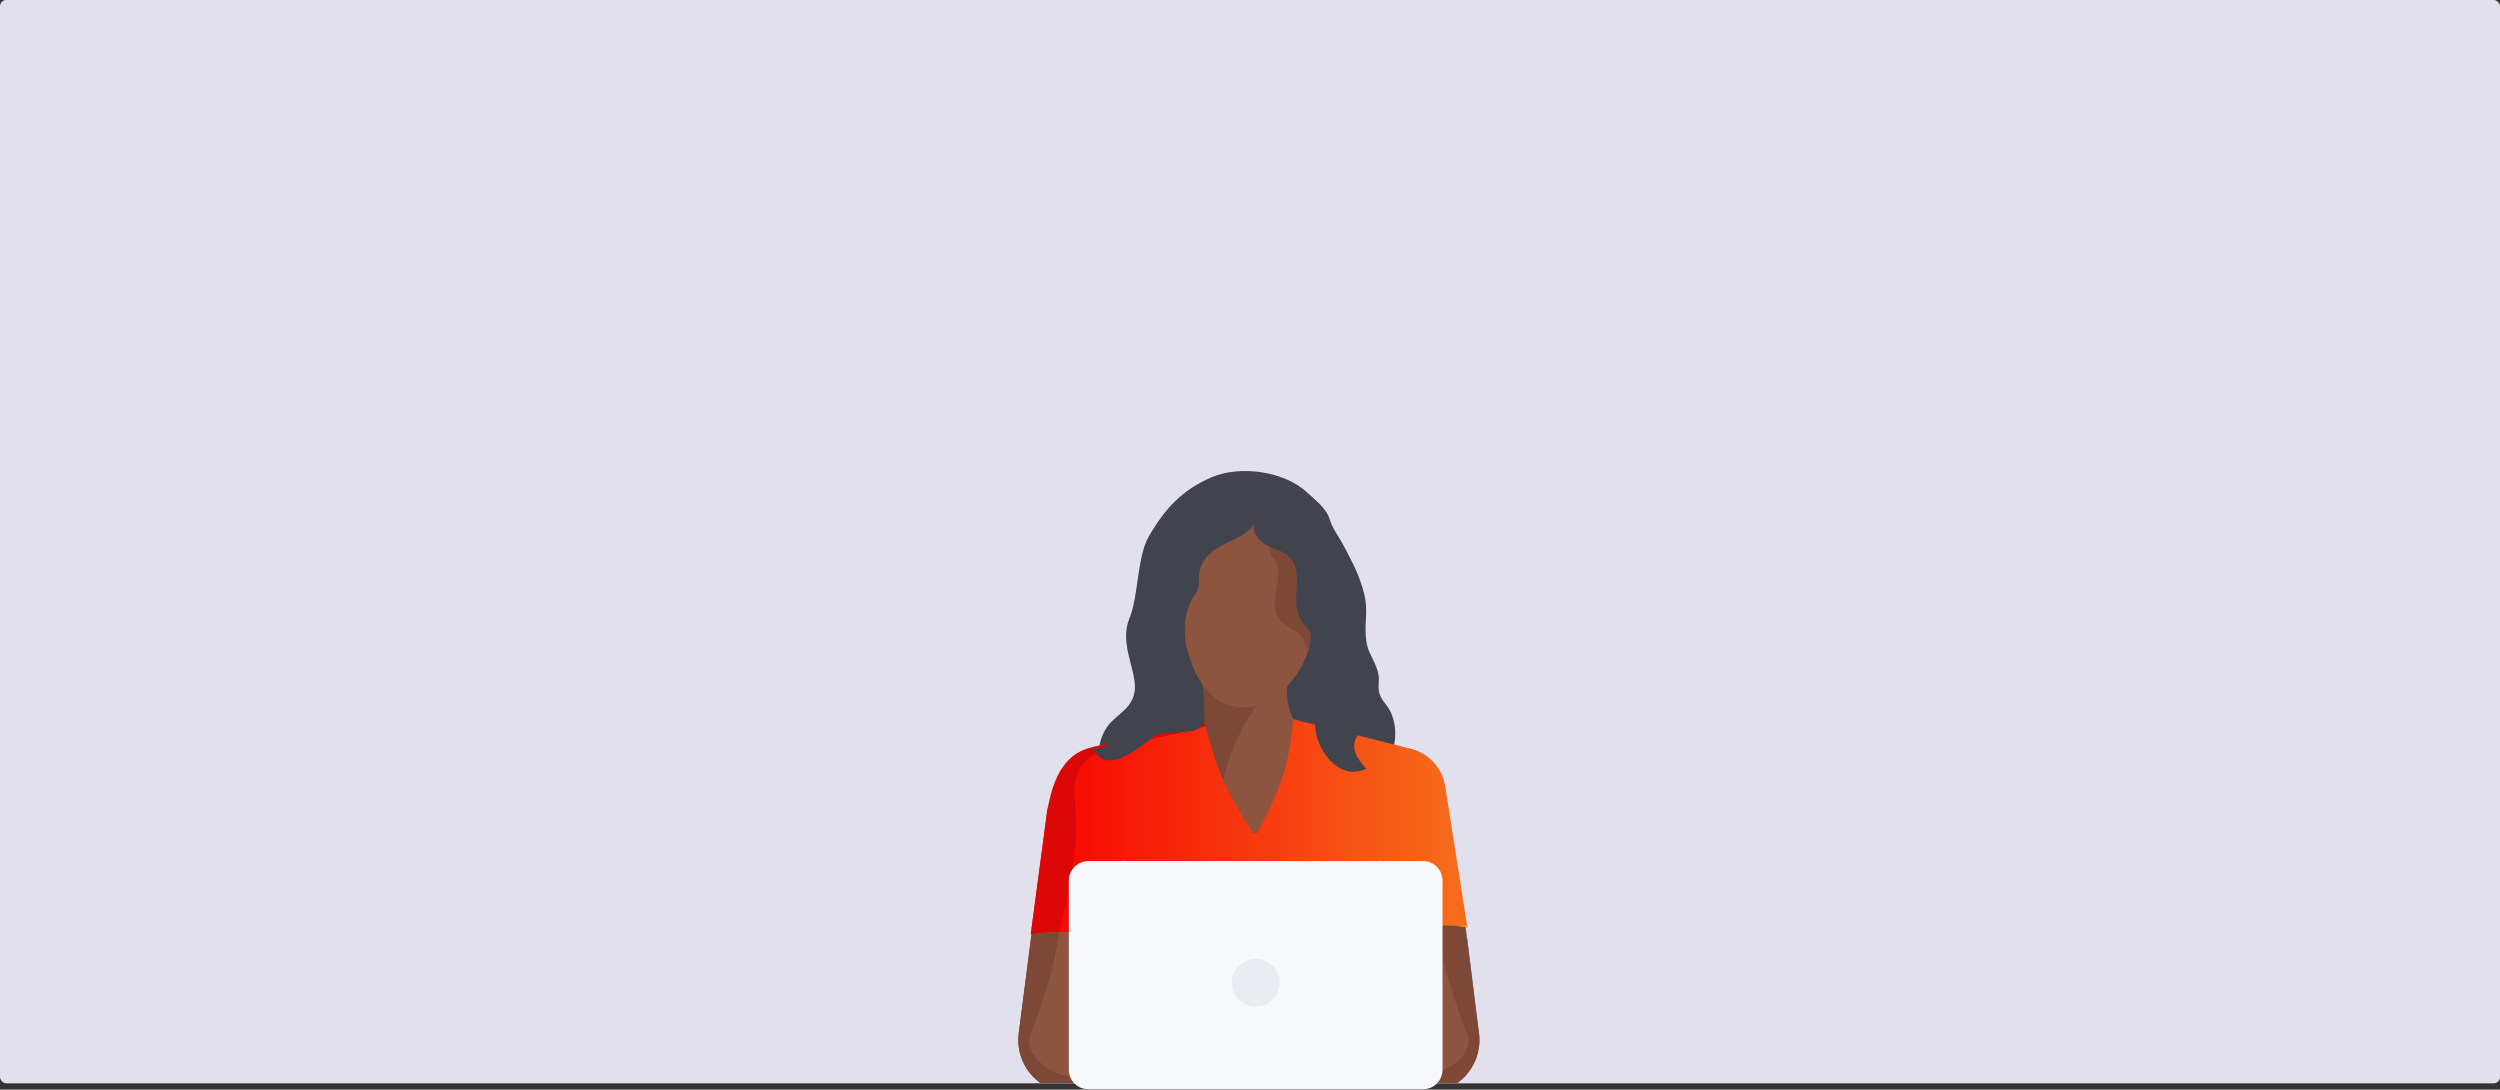 <?xml version="1.0" encoding="UTF-8"?>
<svg xmlns="http://www.w3.org/2000/svg" xmlns:xlink="http://www.w3.org/1999/xlink" width="1200px" height="523px" viewBox="0 0 1200 523">
  <rect x="0" y="0" width="1200" height="523" fill="#333333" stroke="none"/>
  <title>Group 16</title>
  <desc>Created with Sketch.</desc>
  <defs>
    <linearGradient x1="96.954%" y1="50%" x2="0%" y2="50%" id="linearGradient-1">
      <stop stop-color="#F66B1C" offset="0%"></stop>
      <stop stop-color="#F80100" offset="100%"></stop>
    </linearGradient>
  </defs>
  <g id="New" stroke="none" stroke-width="1" fill="none" fill-rule="evenodd">
    <g id="Group-16">
      <rect id="Rectangle-Copy-21" fill="#E2E0EC" x="0" y="0" width="1200" height="520" rx="3"></rect>
      <g id="Group-2-Copy-4" transform="translate(488, 224.5)">
        <g id="Group-216" transform="translate(0.605, 0.538)">
          <path d="M9.134,203.2 L0.355,271.066 C-0.786,280.275 3.198,289.371 10.742,294.777 L54.374,294.777 L47.782,281.897 L30.748,268.382 L42.769,207.081 L9.134,203.2" id="Fill-144" fill="#8D5440"></path>
          <path d="M54.373,294.778 L10.743,294.778 C8.953,293.495 7.363,292.004 5.997,290.356 C7.363,292.004 8.953,293.495 10.743,294.778 L54.373,294.778 L52.759,291.624 L54.373,291.595 L54.373,294.778" id="Fill-146" fill="#98A0B6"></path>
          <path d="M5.996,290.355 L5.996,290.355 C5.994,290.353 5.994,290.351 5.991,290.348 C5.994,290.351 5.994,290.353 5.996,290.355" id="Fill-148" fill="#2C4278"></path>
          <path d="M54.373,294.778 L10.743,294.778 C8.953,293.495 7.363,292.004 5.997,290.356 C5.995,290.354 5.995,290.351 5.993,290.349 C1.593,285.042 -0.518,278.087 0.354,271.067 L6.531,223.317 C10.081,222.801 19.697,222.255 19.697,222.255 L19.699,222.255 C17.588,243.208 5.544,272.686 5.544,272.686 C4.973,277.292 6.767,280.826 9.644,283.888 C14.764,289.333 22.14,292.058 29.614,292.058 C29.808,292.058 30.004,292.058 30.199,292.053 L52.759,291.624 L54.373,294.778" id="Fill-152" fill="#7D4936"></path>
          <path d="M212.555,203.2 L221.334,271.066 C222.474,280.275 218.487,289.371 210.946,294.777 L172.596,294.573 L173.907,281.897 L190.94,268.382 L178.917,207.081 L212.555,203.2" id="Fill-154" fill="#8D5440"></path>
          <path d="M172.597,294.574 L172.597,291.066 L172.956,291.066 L172.597,294.574 M221.334,271.067 L218.944,252.594 C218.973,252.582 219.007,252.572 219.041,252.563 L221.334,271.067" id="Fill-156" fill="#98A0B6"></path>
          <path d="M218.943,252.593 L215.449,225.578 L215.711,225.709 L219.04,252.562 C219.006,252.571 218.975,252.581 218.943,252.593" id="Fill-158" fill="#2C4278"></path>
          <path d="M215.711,225.709 L215.449,225.578 L214.721,219.945 C214.816,219.962 214.908,219.981 215.003,219.998 L215.711,225.709" id="Fill-160" fill="#8E94A3"></path>
          <path d="M210.946,294.778 L172.596,294.574 L172.958,291.066 L192.09,291.066 C199.527,291.066 206.913,288.526 212.2,283.304 C215,280.533 216.716,277.292 216.143,272.686 C216.143,272.686 202.873,240.204 201.75,219.201 C202.759,219.162 203.778,219.135 204.8,219.135 C206.654,219.135 208.529,219.211 210.39,219.378 C210.337,219.38 210.281,219.385 210.228,219.39 C211.734,219.518 213.239,219.693 214.721,219.945 L221.333,271.067 C222.474,280.276 218.487,289.372 210.946,294.778" id="Fill-162" fill="#7D4936"></path>
          <path d="M172.596,96.815 C170.59,90.665 168.226,88.493 167.384,83.563 C165.814,74.358 168.433,69.194 166.211,60.087 C163.971,50.906 160.199,44.348 156.346,36.846 C154.563,33.369 150.967,28.547 149.851,24.802 C148.084,18.87 143.277,15.507 138.739,11.291 C127.554,0.897 106.346,-1.675 93.083,4.002 C78.787,10.123 70.525,19.15 62.879,32.316 C57.083,42.299 57.984,60.95 53.482,71.919 C48.693,83.585 56.482,95.979 56.155,105.255 C55.828,114.53 47.9,117.485 43.634,122.787 C38.583,129.061 37.677,137.511 39.667,146.887 C40.977,153.045 26.989,150.531 32.681,153.234 C38.371,155.939 44.791,156.678 51.09,156.882 C66.001,157.367 81.816,154.673 93.182,145.02 C96.559,142.145 99.893,138.068 104.443,137.083 C108.461,136.213 109.507,138.063 112.918,139.282 C121.047,142.182 132.696,141.503 140.458,137.857 C145.194,135.631 149.545,131.93 154.776,131.816 C158.057,131.745 160.67,133.086 163.262,134.427 C166.074,135.881 168.867,137.333 172.472,136.989 C177.958,136.465 176.114,144.288 178.453,139.282 C182.287,131.069 182.26,119.866 176.461,112.901 C170.662,105.936 174.603,102.966 172.596,96.815 Z" id="Fill-164" fill="#41444C"></path>
          <path d="M103.231,137.084 C98.681,138.068 95.347,142.146 91.967,145.018 C81.517,153.898 67.298,156.882 53.482,156.928 C67.679,157.057 82.424,154.16 93.18,145.018 C96.56,142.146 99.892,138.068 104.441,137.084 C104.919,136.98 105.349,136.919 105.752,136.888 C105.038,136.82 104.225,136.868 103.231,137.084" id="Fill-166" fill="#73A7D6"></path>
          <path d="M153.562,131.817 C148.333,131.931 143.983,135.63 139.247,137.855 C134.67,140.006 128.752,141.092 122.994,141.055 C129.126,141.266 135.563,140.153 140.46,137.855 C145.106,135.674 149.384,132.091 154.484,131.848 C154.181,131.829 153.878,131.812 153.562,131.817" id="Fill-170" fill="#73A7D6"></path>
          <path d="M91.298,114.53 C91.282,116.868 89.132,119.569 88.838,121.643 L45.031,141.902 C37.488,143.616 44.505,223.971 44.505,223.971 L168.563,223.971 C168.563,223.971 181.904,140.133 173.908,137.835 L132.21,120.198 C130.852,117.296 129.987,114.784 129.615,112.661 C129.244,110.538 129.112,107.348 129.219,103.093 L88.838,104.604 C88.838,104.604 91.334,109.248 91.298,114.53 Z" id="Fill-172" fill="#8D5440"></path>
          <path d="M89.351,121.347 C89.598,119.142 89.402,116.829 89.351,114.169 C89.237,108.225 88.839,104.604 88.367,103.093 C90.366,105.741 95.247,108.054 98.382,109.528 C101.716,111.096 104.31,113.62 107.792,113.62 C110.446,113.62 112.176,114.124 114.719,113.385 C110.664,118.536 100.685,135.875 98.382,150.587 C93.277,138.384 89.402,120.988 89.351,121.347 Z" id="Fill-174" fill="#7D4936"></path>
          <path d="M88.837,121.644 L36.979,133.262 C29.435,134.976 15.716,155.983 14.071,163.532 L6.166,223.373 C17.051,221.555 38.195,221.17 44.506,228.277 C47.231,231.346 44.882,240.384 44.882,240.384 L54.547,263.072 L162.282,266.449 L175.744,223.972 C175.744,223.972 197.444,216.498 215.734,220.134 L204.963,151.513 C203.306,143.365 197.252,136.812 189.254,134.519 L132.209,120.197 C131.019,131.551 129.409,140.448 127.379,146.887 C125.348,153.327 121.209,162.664 114.962,174.896 L112.844,174.77 C112.844,174.77 102.959,160.352 97.616,147.362 C91.312,132.036 89.356,117.986 88.837,121.644 Z" id="Fill-176" fill="url(#linearGradient-1)"></path>
          <path d="M6.167,223.373 L6.167,223.373 C6.201,223.368 6.235,223.361 6.266,223.356 C6.232,223.363 6.201,223.368 6.167,223.373" id="Fill-178" fill="#99965C"></path>
          <path d="M6.266,223.356 L6.266,223.356 C6.354,223.342 6.441,223.327 6.531,223.313 L6.531,223.317 C6.438,223.329 6.351,223.344 6.266,223.356" id="Fill-180" fill="#8A8045"></path>
          <path d="M6.532,223.318 L6.532,223.313 C10.149,222.734 14.83,222.31 19.697,222.257 C19.697,222.257 10.082,222.8 6.532,223.318" id="Fill-182" fill="#7E6E35"></path>
          <path d="M13.99,165.453 C17.304,141.081 27.902,135.394 35.446,133.681 L88.786,120.967 C88.837,120.613 89.688,121.847 90.115,123.714 L42.573,134.763 C35.031,136.477 28.928,142.034 27.514,149.946 C26.101,157.858 28.928,163.407 27.514,180.293 C26.273,195.124 22.393,212.911 19.696,222.255 C14.829,222.311 10.151,222.733 6.531,223.314 C6.441,223.327 6.354,223.341 6.266,223.356 C6.235,223.361 6.201,223.368 6.167,223.373 C9.173,201.007 11.781,181.701 13.99,165.453 Z" id="Fill-184" fill="#DC0807"></path>
          <path d="M215.735,220.134 C215.492,220.086 215.247,220.04 215.002,219.996 L215.002,219.994 C215.247,220.037 215.492,220.086 215.735,220.134" id="Fill-186" fill="#CDB15E"></path>
          <path d="M215.003,219.997 C214.908,219.98 214.816,219.961 214.721,219.946 L214.721,219.944 C214.813,219.958 214.91,219.978 215.003,219.995 L215.003,219.997" id="Fill-188" fill="#A48E45"></path>
          <path d="M214.721,219.945 C213.241,219.693 211.736,219.518 210.227,219.39 C210.28,219.387 210.336,219.382 210.389,219.38 C211.845,219.506 213.289,219.693 214.721,219.942 L214.721,219.945" id="Fill-190" fill="#7B6B34"></path>
          <path d="M215.735,220.134 C215.492,220.086 215.247,220.037 215.002,219.994 C214.91,219.979 214.813,219.96 214.72,219.943 C213.289,219.693 211.845,219.506 210.389,219.378 C212.09,219.247 213.83,219.177 215.584,219.162 L215.735,220.134" id="Fill-192" fill="#CD9E2B"></path>
          <path d="M123.085,27.415 C114.646,25.279 105.704,25.498 96.93,25.733 C94.339,25.803 91.665,25.888 89.306,26.843 C81.122,30.154 83.796,39.96 82.993,46.081 C82.435,50.329 80.244,54.263 79.067,58.413 C76.721,66.699 78.509,75.417 80.484,83.78 C82.743,93.334 87.63,107.203 98.384,112.262 C109.88,117.671 121.588,112.747 129.219,104.432 C135.057,98.064 140.929,87.841 140.441,79.489 C140.091,73.625 138.65,67.611 140.528,61.977 C141.268,59.759 142.506,57.672 143.015,55.405 C143.632,52.666 143.144,49.827 142.416,47.109 C139.664,36.833 135.025,30.438 123.085,27.415 Z" id="Fill-194" fill="#8D5440"></path>
          <path d="M77.952,66.981 C77.95,64.096 78.273,61.228 79.066,58.414 C79.362,57.376 79.721,56.351 80.1,55.333 C79.721,56.351 79.362,57.376 79.066,58.414 C78.273,61.228 77.95,64.096 77.952,66.981 M82.992,46.082 C83.147,44.921 83.172,43.629 83.172,42.274 C83.172,43.629 83.147,44.921 82.992,46.082 M83.164,39.966 C83.162,34.814 83.526,29.333 89.07,26.943 C83.526,29.333 83.162,34.814 83.164,39.966 M89.473,26.778 C91.79,25.886 94.396,25.801 96.929,25.733 C94.396,25.804 91.79,25.886 89.473,26.778" id="Fill-196" fill="#14274B"></path>
          <path d="M140.784,42.098 C137.831,34.711 132.947,29.914 123.086,27.414 C123.006,27.395 122.928,27.378 122.848,27.356 C122.928,27.378 123.006,27.395 123.086,27.414 C132.947,29.914 137.831,34.711 140.784,42.098" id="Fill-200" fill="#14274B"></path>
          <path d="M139.087,87.977 C138.779,85.706 138.153,83.519 137.017,81.502 C134.872,77.704 126.241,74.724 124.4,70.768 C120.345,62.051 128.826,50.279 122.57,42.975 C119.705,39.629 121.328,32.885 117.363,30.96 L119.462,26.655 C120.6,26.856 121.731,27.082 122.849,27.358 C122.929,27.377 123.007,27.397 123.085,27.416 C132.948,29.913 137.83,34.713 140.783,42.099 C141.402,43.656 141.938,45.324 142.416,47.11 C142.911,48.958 143.294,50.858 143.297,52.749 C143.297,53.641 143.212,54.528 143.015,55.403 C142.506,57.673 141.268,59.757 140.528,61.975 C139.815,64.114 139.582,66.303 139.582,68.516 C139.584,72.147 140.222,75.849 140.441,79.49 L140.441,79.546 L140.441,79.558 C140.586,82.239 140.033,85.105 139.087,87.977" id="Fill-202" fill="#7D4936"></path>
          <path d="M167.254,121.509 C168.047,119.378 167.902,117.027 167.746,114.76 C167.268,107.822 166.793,100.889 166.312,93.956 C166.092,90.729 165.863,87.464 164.873,84.385 C162.809,77.963 157.611,72.87 155.753,66.385 C154.161,60.839 155.182,54.923 155.071,49.151 C154.767,33.7 137.765,20.868 123.265,19.46 C111.283,18.299 109.592,31.828 119.533,36.657 C123.496,38.582 128.099,39.702 130.967,43.047 C137.22,50.349 130.971,62.269 135.026,70.986 C136.868,74.943 140.616,77.704 142.759,81.505 C145.741,86.787 145.232,93.262 144.637,99.298 C143.955,106.186 143.278,113.075 142.599,119.962 C141.371,132.432 152.834,150.59 167.242,143.984 C164.175,140.633 160.698,136.452 161.523,131.565 C162.195,127.579 165.885,125.189 167.254,121.509" id="Fill-204" fill="#41444C"></path>
          <path d="M180.007,219.646 L168.039,219.162 C168.039,219.162 171.036,214.585 171.034,213.513 C171.031,212.434 173.586,186.971 173.586,186.971 L180.007,219.646" id="Fill-206" fill="#D1A02A"></path>
          <path d="M44.551,219.646 L50.971,186.971 C50.971,186.971 53.526,212.434 53.524,213.513 C53.522,214.585 56.518,219.162 56.518,219.162 L44.551,219.646" id="Fill-208" fill="#D1A02A"></path>
          <path d="M78.958,31.597 C72.074,43.897 65.576,56.663 62.73,70.578 C58.872,89.441 54.315,100.231 57.571,119.452 C58.277,123.619 52.877,115.9 47.464,126.109 C43.855,132.914 39.849,135.438 35.446,133.681 C37.527,137.878 40.562,139.977 44.551,139.977 C50.535,139.977 60.077,132.695 64.913,128.702 C69.749,124.712 88.03,129.063 89.351,121.347 C90.672,113.631 80.416,105.592 80.986,99.889 C81.556,94.186 80.315,84.544 80.1,77.18 C79.884,69.817 82.753,63.545 84.293,61.495 C89.775,54.198 83.699,50.59 90.672,42.336 C96.297,35.677 104.843,34.792 111.166,29.228 C116.689,24.373 113.129,15.258 106.934,12.409 C94.96,6.906 83.73,23.066 78.958,31.597 Z" id="Fill-210" fill="#41444C"></path>
          <path d="M194.413,297.824 L33.835,297.824 C28.645,297.824 24.433,293.621 24.433,288.431 L24.433,197.652 C24.433,192.461 28.645,188.258 33.835,188.258 L194.413,188.258 C199.608,188.258 203.816,192.461 203.816,197.652 L203.816,288.431 C203.816,293.621 199.608,297.824 194.413,297.824" id="Fill-212" fill="#F7F8FB"></path>
          <path d="M125.604,246.687 C125.604,253.019 120.465,258.151 114.127,258.151 C107.787,258.151 102.65,253.019 102.65,246.687 C102.65,240.352 107.787,235.22 114.127,235.22 C120.465,235.22 125.604,240.352 125.604,246.687" id="Fill-214" fill="#EBECF1"></path>
        </g>
      </g>
    </g>
  </g>
</svg>
